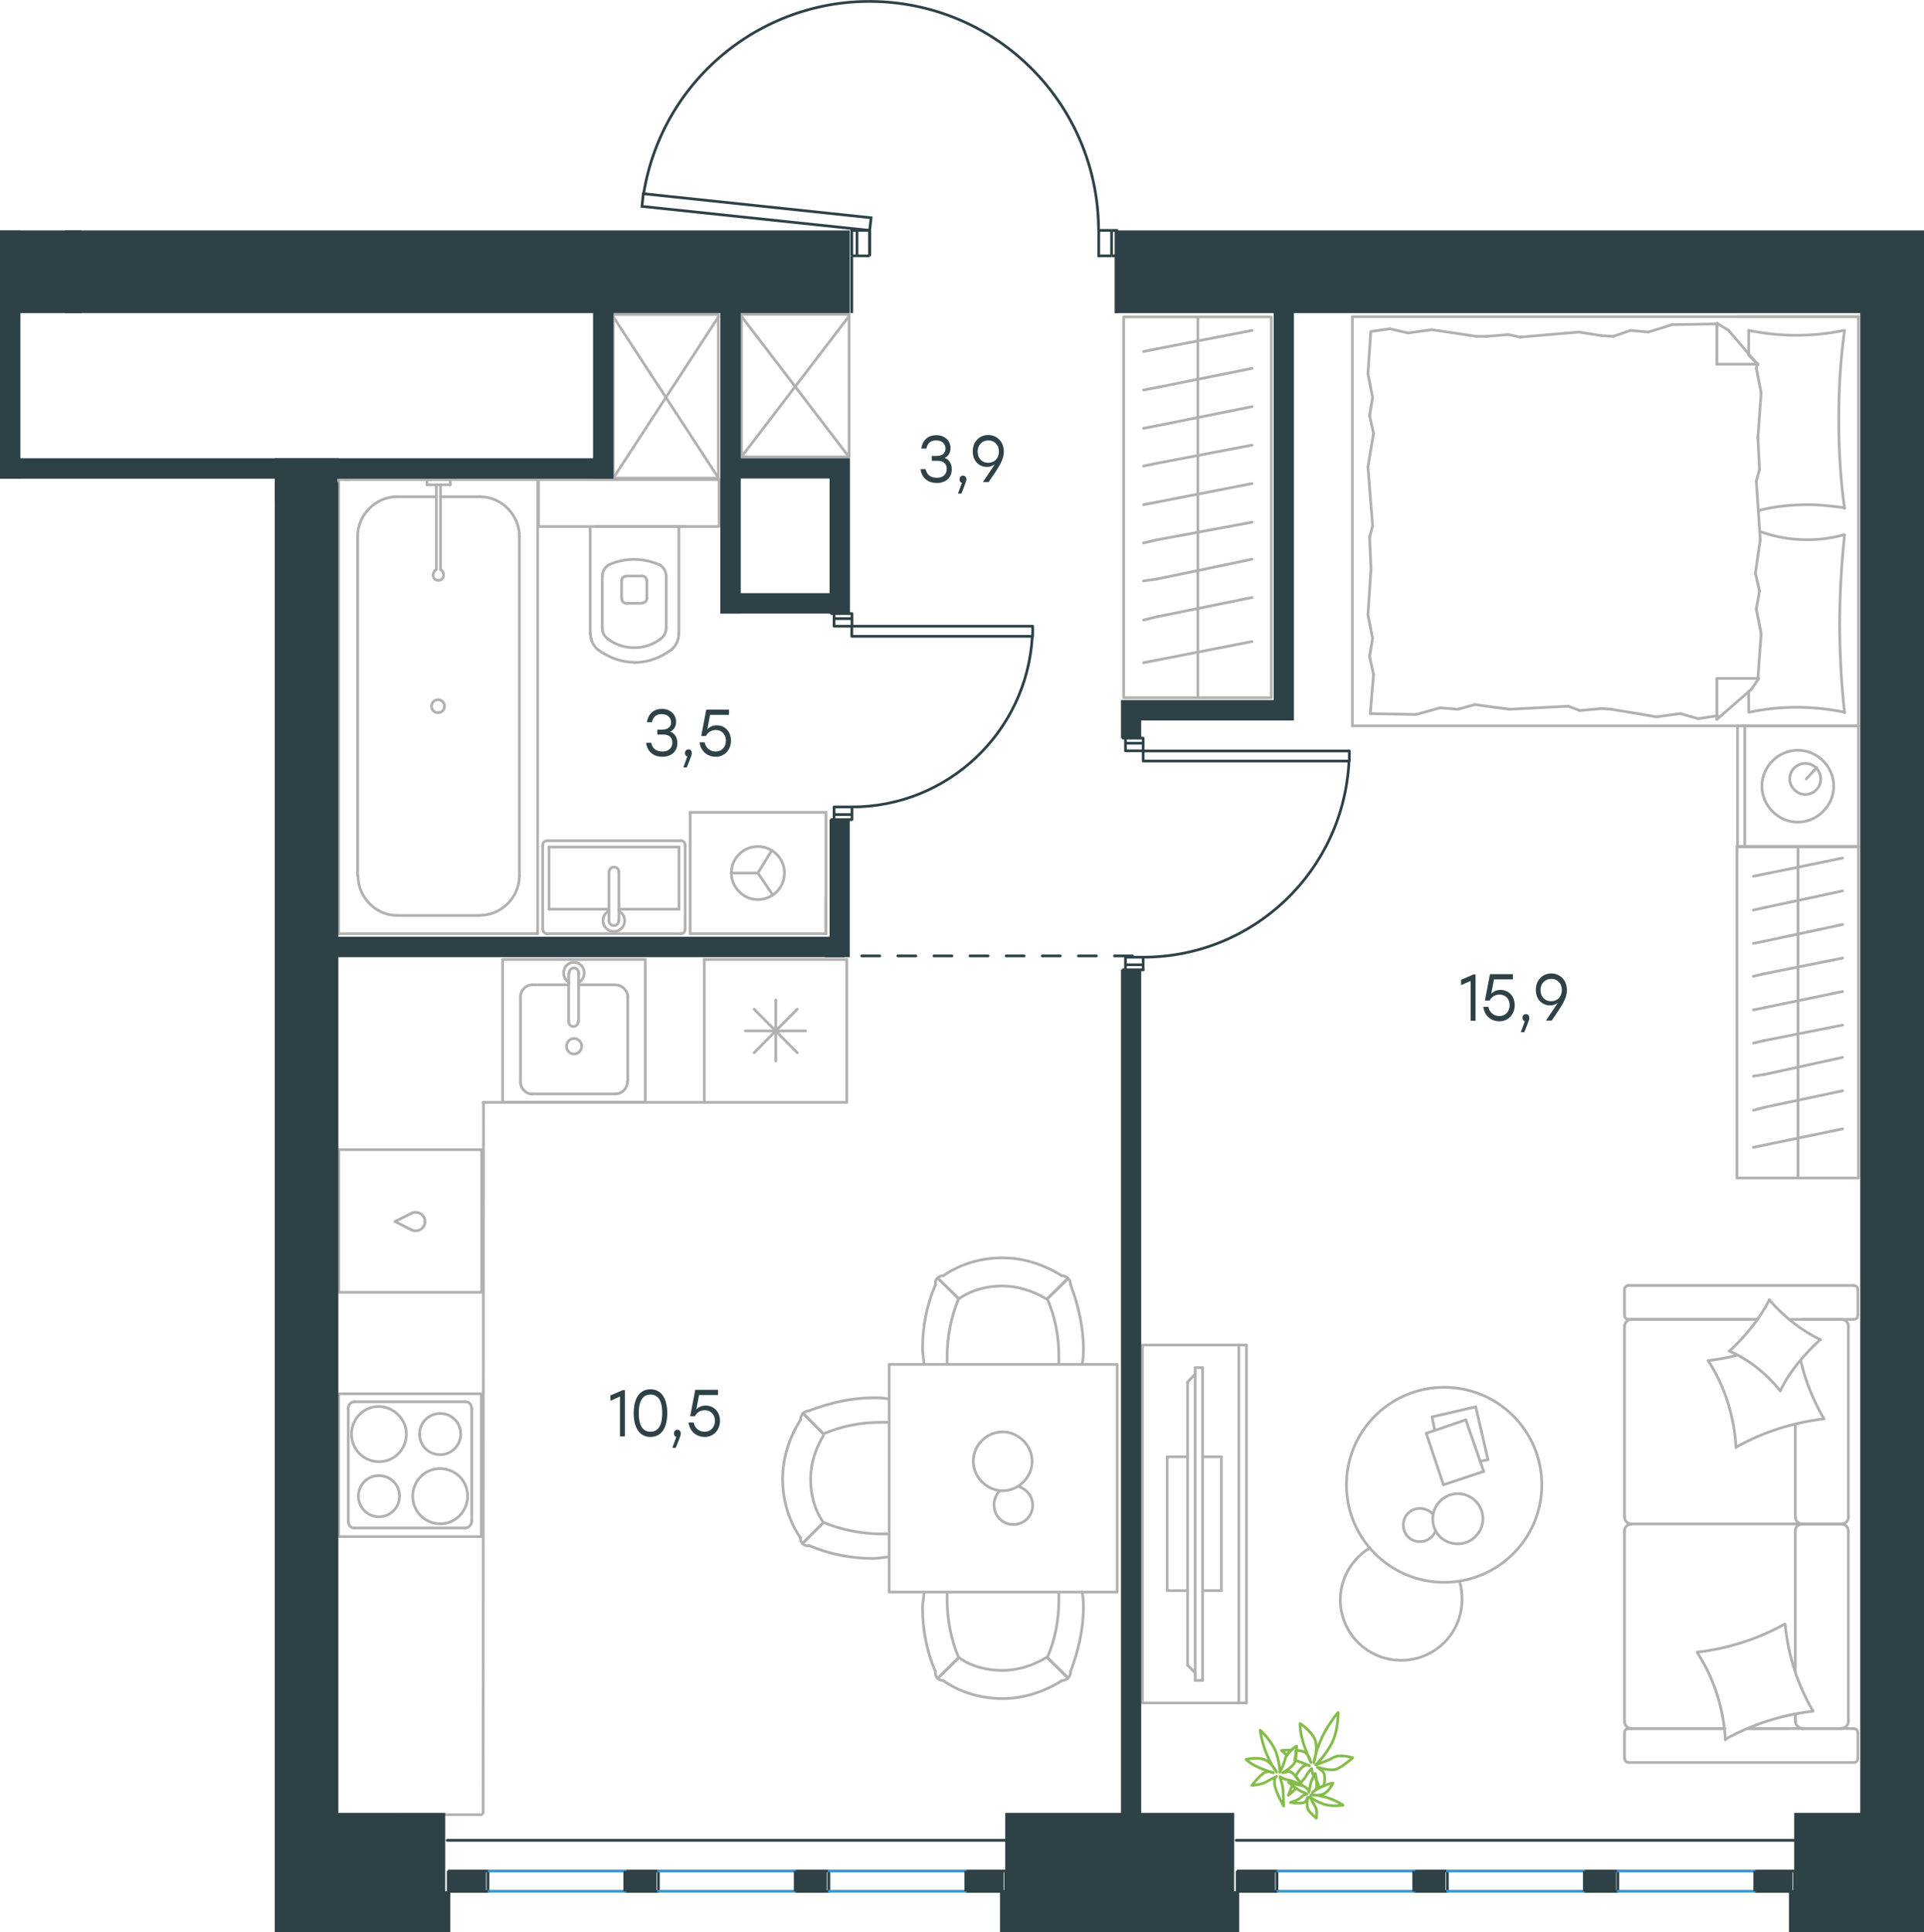 <?xml version="1.0" encoding="utf-8"?>
<!-- Generator: Adobe Illustrator 26.5.0, SVG Export Plug-In . SVG Version: 6.00 Build 0)  -->
<svg version="1.1" id="Слой_1" xmlns="http://www.w3.org/2000/svg" xmlns:xlink="http://www.w3.org/1999/xlink" x="0px" y="0px"
	 viewBox="0 0 1065.7 1070" style="enable-background:new 0 0 1065.7 1070;" xml:space="preserve">
<style type="text/css">
	.st0{fill-rule:evenodd;clip-rule:evenodd;fill:#2D4146;}
	.st1{fill:none;stroke:#B2B1B0;stroke-width:1.5;stroke-linecap:round;stroke-linejoin:round;stroke-miterlimit:22.926;}
	.st2{fill:none;stroke:#2D4146;stroke-width:1.5;stroke-linecap:round;stroke-linejoin:round;stroke-miterlimit:22.926;}
	.st3{fill:none;stroke:#2D4146;stroke-width:1.5;stroke-miterlimit:10;}
	.st4{fill:none;stroke:#3C93D0;stroke-width:1.5;stroke-linecap:round;stroke-linejoin:round;stroke-miterlimit:22.926;}
	.st5{enable-background:new    ;}
	.st6{fill:#2D4146;}
	
		.st7{fill:none;stroke:#2D4247;stroke-width:1.5;stroke-linecap:round;stroke-linejoin:round;stroke-miterlimit:22.926;stroke-dasharray:10;}
	.st8{fill:none;stroke:#84BC4A;stroke-width:1.5;stroke-linecap:round;stroke-linejoin:round;stroke-miterlimit:22.926;}
</style>
<rect x="152.2" y="253.8" class="st0" width="35.4" height="24.8"/>
<g>
	<g>
		<line class="st1" x1="994.4" y1="847.7" x2="994.4" y2="925.3"/>
		<line class="st1" x1="899.8" y1="728.4" x2="899.8" y2="714.2"/>
		<line class="st1" x1="899.8" y1="840.4" x2="899.8" y2="734.6"/>
		<line class="st1" x1="990.4" y1="957.3" x2="968.3" y2="957.3"/>
		<line class="st1" x1="955.4" y1="957.3" x2="903.7" y2="957.3"/>
		<line class="st1" x1="973.5" y1="730.7" x2="903.7" y2="730.7"/>
		<line class="st1" x1="1020.2" y1="844" x2="998.1" y2="844"/>
		<line class="st1" x1="994.4" y1="788.9" x2="994.4" y2="840.4"/>
		<line class="st1" x1="1029.1" y1="959.6" x2="1029.1" y2="973.8"/>
		<line class="st1" x1="998.1" y1="844" x2="1020.2" y2="844"/>
		<line class="st1" x1="1023.8" y1="840.4" x2="1023.8" y2="734.6"/>
		<line class="st1" x1="902.1" y1="730.7" x2="973.5" y2="730.7"/>
		<line class="st1" x1="899.8" y1="953.3" x2="899.8" y2="847.7"/>
		<line class="st1" x1="899.8" y1="973.8" x2="899.8" y2="959.6"/>
		<line class="st1" x1="994.4" y1="949.3" x2="994.4" y2="953.3"/>
		<line class="st1" x1="968.3" y1="957.3" x2="1026.5" y2="957.3"/>
		<line class="st1" x1="994.4" y1="949.3" x2="994.4" y2="953.3"/>
		<line class="st1" x1="998.1" y1="957.3" x2="1020.2" y2="957.3"/>
		<line class="st1" x1="998.1" y1="844" x2="1020.2" y2="844"/>
		<line class="st1" x1="1023.8" y1="953.3" x2="1023.8" y2="847.7"/>
		<line class="st1" x1="902.1" y1="957.3" x2="955.4" y2="957.3"/>
		<line class="st1" x1="902.1" y1="711.9" x2="1026.5" y2="711.9"/>
		<line class="st1" x1="1029.1" y1="714.2" x2="1029.1" y2="728.4"/>
		<line class="st1" x1="1026.5" y1="730.7" x2="990.9" y2="730.7"/>
		<line class="st1" x1="903.7" y1="844" x2="998.1" y2="844"/>
		<line class="st1" x1="1020.2" y1="730.7" x2="998.1" y2="730.7"/>
		<path class="st1" d="M1029.1,959.6c0-1-0.7-2.3-2.6-2.3"/>
		<path class="st1" d="M899.8,728.4c0,1,0.7,2.3,2.3,2.3"/>
		<path class="st1" d="M1026.8,730.7c1,0,2.3-0.7,2.3-2.3"/>
		<path class="st1" d="M998.3,844.1c-2.3,0-3.9,1.7-3.9,3.6"/>
		<path class="st1" d="M1023.8,734.6c0-2.3-1.7-3.9-3.6-3.9"/>
		<path class="st1" d="M1019.9,957.2c2.3,0,3.9-1.9,3.9-3.9"/>
		<path class="st1" d="M903.7,844.1c-2.3,0-3.9,1.7-3.9,3.6"/>
		<path class="st1" d="M1023.7,847.6c0-2.1-1.9-3.6-3.9-3.6"/>
		<path class="st1" d="M899.8,840.1c0,2.3,1.9,3.9,3.9,3.9"/>
		<path class="st1" d="M899.9,973.8c0,1,0.7,2.3,2.3,2.3h124.6c1,0,2.3-0.7,2.3-2.3"/>
		<path class="st1" d="M1019.9,844c2.3,0,3.9-1.7,3.9-3.6"/>
		<path class="st1" d="M902.1,711.9c-1,0-2.3,0.7-2.3,2.3"/>
		<path class="st1" d="M899.8,953.4c0,2.3,1.9,3.9,3.9,3.9"/>
		<path class="st1" d="M902.1,957.3c-1,0-2.3,0.7-2.3,2.3"/>
		<path class="st1" d="M903.7,730.7c-2.3,0-3.9,1.9-3.9,3.9"/>
		<path class="st1" d="M994.5,953.4c0,2.3,2.2,3.9,4.4,3.9"/>
		<path class="st1" d="M994.5,840.4c0,2.1,1.9,3.6,3.9,3.6"/>
		<path class="st1" d="M1029.1,714.2c0-1-0.7-2.3-2.6-2.3"/>
		<path class="st1" d="M940.1,915c17-2,33.4-7.2,48.3-15.5"/>
		<path class="st1" d="M958,748.2c8.9-8.3,16.5-17.5,22.1-28.4"/>
		<path class="st1" d="M986.1,770.3c-7.6-9.5-17.5-17.5-28.4-22.1"/>
		<path class="st1" d="M955.7,963.6c-1-17.2-6.2-34-15.5-48.2"/>
		<path class="st1" d="M1010.2,785.8c-17,2-33.4,7.2-48.3,15.5"/>
		<path class="st1" d="M997.4,753.5c2.7,11.6,7,22.1,12.9,32.3"/>
		<path class="st1" d="M961.6,801.7c-1-17.2-6.2-34-15.5-48.2"/>
		<path class="st1" d="M1004,947.7c-17,2-33.4,7.2-48.3,15.5"/>
		<path class="st1" d="M988.8,899.5c1.6,17.2,6.9,33.7,15.5,48.2"/>
		<path class="st1" d="M1008.2,741.9c-8.9,8.3-16.9,17.5-22.1,28.4"/>
		<path class="st1" d="M946.4,753.5c4.9-0.6,10.6-1.6,15.5-2.9"/>
		<path class="st1" d="M979.9,719.8c8,9.2,17.5,16.9,28.4,22.1"/>
	</g>
	<g>
		<line class="st1" x1="793.2" y1="784.7" x2="817.4" y2="779.1"/>
		<line class="st1" x1="794.7" y1="792.2" x2="793.2" y2="784.7"/>
		<line class="st1" x1="824.2" y1="808.4" x2="819.8" y2="809.3"/>
		<line class="st1" x1="817.4" y1="779.1" x2="824.2" y2="808.4"/>
		<line class="st1" x1="790" y1="793.8" x2="811.9" y2="786.3"/>
		<line class="st1" x1="799.5" y1="822.3" x2="790" y2="793.8"/>
		<line class="st1" x1="821.8" y1="814.9" x2="799.5" y2="822.3"/>
		<line class="st1" x1="811.9" y1="786.3" x2="821.8" y2="814.9"/>
		<ellipse class="st1" cx="799.9" cy="822.3" rx="54.1" ry="54"/>
		<path class="st1" d="M807.5,855c7.6,0,13.9-6.3,13.9-13.9c0-7.6-6.3-13.9-13.9-13.9s-13.9,6.3-13.9,13.9
			C793.6,849,799.5,855,807.5,855z"/>
		<path class="st1" d="M795.2,847.9c-1.6,3.5-4.8,5.9-8.7,5.9c-5.3,0-9.2-4.1-9.2-9.2c0-5.3,4.1-9.2,9.2-9.2c2.7,0,5.6,1.2,7.1,3.2"
			/>
		<path class="st1" d="M808.5,876c1,3.3,1.3,6.6,1.3,9.9c0,18.5-15,33.6-33.7,33.6c-18.6,0-33.7-15-33.7-33.6
			c0-11.6,6.4-22.7,16.3-28.6"/>
	</g>
	<g>
		<g>
			<line class="st1" x1="686.2" y1="943.1" x2="686.2" y2="744.9"/>
			<polyline class="st1" points="690.4,744.9 632.8,744.9 632.8,943.1 690.4,943.1 			"/>
			<line class="st1" x1="690.4" y1="943.1" x2="690.4" y2="744.9"/>
		</g>
		<g>
			<polyline class="st1" points="657.8,806.8 646.5,806.8 646.5,880.9 657.8,880.9 			"/>
			<line class="st1" x1="676.5" y1="806.8" x2="666.1" y2="806.8"/>
			<line class="st1" x1="676.5" y1="880.9" x2="676.5" y2="806.8"/>
			<line class="st1" x1="666.1" y1="880.9" x2="676.5" y2="880.9"/>
			<line class="st1" x1="662" y1="757.4" x2="666.1" y2="757.4"/>
			<line class="st1" x1="662" y1="926.5" x2="657.8" y2="922.2"/>
			<line class="st1" x1="657.8" y1="765.4" x2="662" y2="761"/>
			<line class="st1" x1="662" y1="757.4" x2="662" y2="930.6"/>
			<line class="st1" x1="666.1" y1="930.6" x2="666.1" y2="757.4"/>
			<line class="st1" x1="662" y1="930.6" x2="666.1" y2="930.6"/>
			<line class="st1" x1="657.8" y1="922.2" x2="657.8" y2="765.4"/>
		</g>
	</g>
	<g>
		<line class="st1" x1="469" y1="531.4" x2="469" y2="610.5"/>
		<line class="st1" x1="429.7" y1="553.8" x2="429.7" y2="587.6"/>
		<line class="st1" x1="441.6" y1="583" x2="417.7" y2="558.9"/>
		<line class="st1" x1="441.6" y1="558.9" x2="417.7" y2="583"/>
		<line class="st1" x1="446.2" y1="570.9" x2="412.8" y2="570.9"/>
		<line class="st1" x1="390.1" y1="531.4" x2="469" y2="531.4"/>
		<line class="st1" x1="390.1" y1="531.4" x2="390.1" y2="610.5"/>
		<line class="st1" x1="390.1" y1="610.5" x2="469" y2="610.5"/>
	</g>
	<g>
		<rect x="278.4" y="531.4" class="st1" width="79" height="79.1"/>
		<line class="st1" x1="315" y1="539.2" x2="315" y2="565.8"/>
		<line class="st1" x1="341.1" y1="545.4" x2="320.5" y2="545.4"/>
		<line class="st1" x1="294.7" y1="605.8" x2="341.1" y2="605.8"/>
		<line class="st1" x1="315" y1="545.4" x2="294.7" y2="545.4"/>
		<line class="st1" x1="288.3" y1="552.1" x2="288.3" y2="599.3"/>
		<line class="st1" x1="320.5" y1="565.8" x2="320.5" y2="539.2"/>
		<line class="st1" x1="347.7" y1="599.3" x2="347.7" y2="552.1"/>
		<path class="st1" d="M320.2,565.8c0,1.5-1.1,2.7-2.6,2.7s-2.6-1.2-2.6-2.7l0,0"/>
		<path class="st1" d="M341.3,545.5c3.3,0,6.4,3.1,6.4,6.6"/>
		<path class="st1" d="M315.3,544.2c-2-1.2-3.1-3.2-3.1-5.5c0-3.1,2.6-5.8,5.7-5.8s5.7,2.7,5.7,5.8c0,2.4-1.2,4.3-3.1,5.5"/>
		<path class="st1" d="M294.7,605.9c-3.3,0-6.4-3.1-6.4-6.6"/>
		<path class="st1" d="M288.3,552c0-3.5,3-6.6,6.4-6.6"/>
		<path class="st1" d="M347.5,599.2c0,3.5-3,6.6-6.4,6.6"/>
		<path class="st1" d="M315.3,539.2v-0.4c0-1.5,1.1-2.7,2.6-2.7s2.6,1.2,2.6,2.7v0.4"/>
		<path class="st1" d="M318,583.7c2.3,0,4.2-2,4.2-4.3s-1.9-4.3-4.2-4.3c-2.3,0-4.2,2-4.2,4.3S315.4,583.7,318,583.7z"/>
	</g>
	<g>
		<path class="st1" d="M209.9,817.2c-6.4,0-11.4,5.1-11.4,11.4c0,6.4,5.2,11.4,11.4,11.4c6.4,0,11.4-5.2,11.4-11.4
			C221.3,822.1,216.2,817.3,209.9,817.2z"/>
		<path class="st1" d="M209.9,778.9c-8.6,0-15.2,7-15.2,15.3c0,8.7,7,15.3,15.2,15.3c8.6,0,15.2-7,15.2-15.3
			C225.1,786.1,218.2,779.1,209.9,778.9z"/>
		<path class="st1" d="M243.8,782.8c-6.4,0-11.4,5.2-11.4,11.4c0,6.4,5,11.4,11.4,11.4s11.4-5.2,11.4-11.4
			C255.2,787.9,250.2,782.8,243.8,782.8z"/>
		<path class="st1" d="M243.8,813.3c-8.6,0-15.2,7-15.2,15.3c0,8.7,7,15.3,15.2,15.3c8.6,0,15.2-7,15.2-15.3
			C259,820,252.4,813.5,243.8,813.3z"/>
		<line class="st1" x1="192.9" y1="842.4" x2="192.9" y2="780.2"/>
		<line class="st1" x1="196.3" y1="776.3" x2="257.8" y2="776.3"/>
		<line class="st1" x1="261.3" y1="780.2" x2="261.3" y2="842.4"/>
		<line class="st1" x1="257.8" y1="846.2" x2="196.3" y2="846.2"/>
		<path class="st1" d="M257.8,776.3c2,0,3.5,1.6,3.5,3.9l0,0"/>
		<path class="st1" d="M196.4,846.3c-2,0-3.5-1.6-3.5-3.9l0,0"/>
		<path class="st1" d="M192.8,780.2c0-1.9,1.5-3.9,3.5-3.9l0,0"/>
		<path class="st1" d="M261.3,842.3c0,1.9-1.5,3.9-3.5,3.9l0,0"/>
		<rect x="187.6" y="771.9" class="st1" width="79" height="79.1"/>
	</g>
	<g>
		<line class="st1" x1="1029.4" y1="175.4" x2="962.4" y2="175.4"/>
		<line class="st1" x1="1029.4" y1="175.4" x2="1029.4" y2="402"/>
		<line class="st1" x1="968.6" y1="394.4" x2="968.6" y2="382.9"/>
		<line class="st1" x1="951" y1="201.7" x2="973.7" y2="201.7"/>
		<line class="st1" x1="973.7" y1="201.7" x2="968.6" y2="196.7"/>
		<line class="st1" x1="1029.4" y1="402" x2="749.1" y2="402"/>
		<line class="st1" x1="951" y1="201.7" x2="951" y2="179"/>
		<line class="st1" x1="749.1" y1="175.4" x2="1029.4" y2="175.4"/>
		<line class="st1" x1="970.1" y1="381.7" x2="951" y2="398.4"/>
		<line class="st1" x1="974.2" y1="375.7" x2="970.1" y2="381.7"/>
		<line class="st1" x1="968.6" y1="196.2" x2="968.6" y2="183"/>
		<line class="st1" x1="951" y1="375.7" x2="973.7" y2="375.7"/>
		<line class="st1" x1="957.5" y1="183" x2="973.7" y2="202.1"/>
		<line class="st1" x1="951" y1="179" x2="957.5" y2="183"/>
		<line class="st1" x1="951" y1="375.7" x2="951" y2="398.4"/>
		<line class="st1" x1="759.4" y1="315.1" x2="758.6" y2="297.5"/>
		<line class="st1" x1="757.7" y1="258.6" x2="760.8" y2="240"/>
		<line class="st1" x1="758.6" y1="230.2" x2="760.3" y2="220.2"/>
		<line class="st1" x1="760.8" y1="240" x2="758.6" y2="230.2"/>
		<line class="st1" x1="758.6" y1="297.5" x2="760.3" y2="291.3"/>
		<line class="st1" x1="760.3" y1="291.3" x2="757.7" y2="258.6"/>
		<line class="st1" x1="757.7" y1="207" x2="759.3" y2="183.5"/>
		<line class="st1" x1="760.3" y1="220.2" x2="757.7" y2="207"/>
		<line class="st1" x1="759" y1="395.2" x2="760.8" y2="373.5"/>
		<line class="st1" x1="758.6" y1="363.6" x2="760.3" y2="353.6"/>
		<line class="st1" x1="760.8" y1="373.5" x2="758.6" y2="363.6"/>
		<line class="st1" x1="757.7" y1="340.5" x2="759.4" y2="315.1"/>
		<line class="st1" x1="760.3" y1="353.6" x2="757.7" y2="340.5"/>
		<line class="st1" x1="749.1" y1="175.4" x2="749.1" y2="402"/>
		<path class="st1" d="M1021.7,394.8c-1.8-16.3-2.7-33-2.7-49.3c0-16.8,1-33,2.7-49.3"/>
		<path class="st1" d="M1021.2,296.2c-6.4,1.8-13.1,2.7-19.9,2.7c-9.6,0-17.5-1.4-26.6-4.6"/>
		<path class="st1" d="M969.1,394.4c8.6-1.8,17.2-2.7,26.3-2.7c8.6,0,17.7,1,26.3,2.7"/>
		<path class="st1" d="M974.2,282.7c9-2.3,18.1-3.2,27.6-3.2c6.4,0,13.1,0.8,19.9,1.7"/>
		<line class="st1" x1="887.2" y1="185.9" x2="893.5" y2="186.3"/>
		<line class="st1" x1="903.1" y1="183" x2="913" y2="183.9"/>
		<line class="st1" x1="893.5" y1="186.3" x2="903.1" y2="183"/>
		<line class="st1" x1="926.2" y1="179.8" x2="951" y2="179.4"/>
		<line class="st1" x1="913" y1="183.9" x2="926.2" y2="179.8"/>
		<line class="st1" x1="823.3" y1="186.3" x2="835.5" y2="185.3"/>
		<line class="st1" x1="874.5" y1="183.9" x2="887.2" y2="185.9"/>
		<line class="st1" x1="835.5" y1="185.3" x2="841.9" y2="186.7"/>
		<line class="st1" x1="841.9" y1="186.7" x2="874.5" y2="183.9"/>
		<line class="st1" x1="817.9" y1="186.3" x2="823.3" y2="186.3"/>
		<line class="st1" x1="769.9" y1="182.1" x2="779.9" y2="184.4"/>
		<line class="st1" x1="759.9" y1="183.5" x2="769.9" y2="182.1"/>
		<line class="st1" x1="793.1" y1="182.6" x2="817.9" y2="186.3"/>
		<line class="st1" x1="779.9" y1="184.4" x2="793.1" y2="182.6"/>
		<line class="st1" x1="823.3" y1="391.1" x2="817" y2="390.2"/>
		<line class="st1" x1="807.5" y1="392.8" x2="797.6" y2="392"/>
		<line class="st1" x1="817" y1="390.2" x2="807.5" y2="392.8"/>
		<line class="st1" x1="784.3" y1="395.7" x2="759" y2="395.2"/>
		<line class="st1" x1="797.6" y1="392" x2="784.3" y2="395.7"/>
		<line class="st1" x1="887.2" y1="392.4" x2="875" y2="393.5"/>
		<line class="st1" x1="836.1" y1="392.8" x2="823.3" y2="391.1"/>
		<line class="st1" x1="875" y1="393.5" x2="868.7" y2="391.1"/>
		<line class="st1" x1="868.7" y1="391.1" x2="836.1" y2="392.8"/>
		<line class="st1" x1="892.6" y1="392.8" x2="887.2" y2="392.4"/>
		<line class="st1" x1="951.5" y1="396.5" x2="950.6" y2="396.5"/>
		<line class="st1" x1="940.6" y1="398" x2="930.7" y2="395.2"/>
		<line class="st1" x1="950.6" y1="396.5" x2="940.6" y2="398"/>
		<line class="st1" x1="917.5" y1="397" x2="892.6" y2="392.8"/>
		<line class="st1" x1="930.7" y1="395.2" x2="917.5" y2="397"/>
		<path class="st1" d="M1021.7,281.6c-2.3-16.3-3.2-33-3.2-49.3c0-16.8,0.9-33,3.2-49.3"/>
		<path class="st1" d="M1021.2,183c-8.6,1.8-17.2,2.7-26.3,2.7c-8.6,0-17.7-1-26.3-2.7"/>
		<line class="st1" x1="973.7" y1="242.3" x2="974.6" y2="260"/>
		<line class="st1" x1="975" y1="298.9" x2="972.3" y2="317.4"/>
		<line class="st1" x1="974.6" y1="327.3" x2="972.8" y2="337.3"/>
		<line class="st1" x1="972.3" y1="317.4" x2="974.6" y2="327.3"/>
		<line class="st1" x1="974.6" y1="260" x2="972.8" y2="266.4"/>
		<line class="st1" x1="972.8" y1="266.4" x2="975" y2="298.9"/>
		<line class="st1" x1="975.5" y1="350.9" x2="973.7" y2="375.7"/>
		<line class="st1" x1="972.8" y1="337.3" x2="975.5" y2="350.9"/>
		<line class="st1" x1="973.3" y1="201.7" x2="972.8" y2="203.9"/>
		<line class="st1" x1="975.5" y1="217.5" x2="973.7" y2="242.3"/>
		<line class="st1" x1="972.8" y1="203.9" x2="975.5" y2="217.5"/>
		<line class="st1" x1="1029.4" y1="402" x2="1029.4" y2="469"/>
		<line class="st1" x1="962.4" y1="469" x2="962.4" y2="402"/>
		<line class="st1" x1="1029.4" y1="469" x2="962.8" y2="469"/>
		<line class="st1" x1="962.8" y1="402" x2="1029.4" y2="402"/>
		<line class="st1" x1="1006.3" y1="425" x2="1000.5" y2="431.4"/>
		<line class="st1" x1="966.4" y1="469" x2="966.4" y2="402"/>
		<path class="st1" d="M995.8,455.3c10.8,0,19.9-9.1,19.9-19.9s-9-19.9-19.9-19.9c-10.8,0-19.9,9-19.9,19.9
			C975.9,446.2,985.1,455.4,995.8,455.3z"/>
		<path class="st1" d="M999.9,440c4.6,0,8.6-3.7,8.6-8.6c0-4.6-3.7-8.6-8.6-8.6c-4.6,0-8.6,3.7-8.6,8.6
			C991.3,435.9,995.3,440,999.9,440z"/>
	</g>
	<g>
		<line class="st1" x1="977.1" y1="634.2" x2="971.2" y2="635.4"/>
		<line class="st1" x1="1020.6" y1="625.2" x2="977.1" y2="634.2"/>
		<rect x="962.1" y="468.7" class="st1" width="67.3" height="183.7"/>
		<line class="st1" x1="995.9" y1="469.1" x2="995.9" y2="652"/>
		<line class="st1" x1="977.1" y1="484.1" x2="971.2" y2="485.3"/>
		<line class="st1" x1="1020.6" y1="475.2" x2="977.1" y2="484.1"/>
		<line class="st1" x1="977.1" y1="502.7" x2="971.2" y2="504"/>
		<line class="st1" x1="1020.6" y1="493.4" x2="977.1" y2="502.7"/>
		<line class="st1" x1="977.1" y1="521.3" x2="971.2" y2="522.5"/>
		<line class="st1" x1="1020.6" y1="512" x2="977.1" y2="521.3"/>
		<line class="st1" x1="977.1" y1="539.3" x2="971.2" y2="540.7"/>
		<line class="st1" x1="1020.6" y1="530.6" x2="977.1" y2="539.3"/>
		<line class="st1" x1="977.1" y1="558.1" x2="971.2" y2="559.3"/>
		<line class="st1" x1="1020.6" y1="549.1" x2="977.1" y2="558.1"/>
		<line class="st1" x1="977.1" y1="576.3" x2="971.2" y2="577.7"/>
		<line class="st1" x1="1020.6" y1="567.7" x2="977.1" y2="576.3"/>
		<line class="st1" x1="977.1" y1="595.1" x2="971.2" y2="596"/>
		<line class="st1" x1="1020.6" y1="585.6" x2="977.1" y2="595.1"/>
		<line class="st1" x1="1020.6" y1="604.1" x2="977.1" y2="613.3"/>
		<line class="st1" x1="977.1" y1="613.3" x2="971.2" y2="614.9"/>
	</g>
	<g>
		<line class="st1" x1="379.3" y1="291.6" x2="329.9" y2="291.6"/>
		<g>
			<line class="st1" x1="326.9" y1="291.6" x2="326.9" y2="350.8"/>
			<line class="st1" x1="369" y1="347.6" x2="369" y2="319.5"/>
			<line class="st1" x1="333.6" y1="319.5" x2="333.6" y2="347.6"/>
			<line class="st1" x1="358.3" y1="331.3" x2="358.3" y2="321.2"/>
			<line class="st1" x1="344.3" y1="321.2" x2="344.3" y2="331.3"/>
			<line class="st1" x1="355.6" y1="319" x2="347" y2="319"/>
			<line class="st1" x1="376" y1="350.8" x2="376" y2="291.6"/>
			<line class="st1" x1="347" y1="334.1" x2="355.6" y2="334.1"/>
			<path class="st1" d="M351.2,366.9c0.5,0,0.5,0,0.5,0c7,0,14-2.6,19.9-6.9"/>
			<path class="st1" d="M358.2,321.6c0-1.5-1-2.6-2.6-2.6"/>
			<path class="st1" d="M369,319.4c0-2.6-1-4.7-3.2-6.3"/>
			<path class="st1" d="M355.7,333.9c1.5,0,2.6-1,2.6-2.6"/>
			<path class="st1" d="M351.3,358.7c5.3,0,10.2-1.6,14.5-4.8"/>
			<path class="st1" d="M344.4,331.5c0,1.5,1,2.6,2.6,2.6"/>
			<path class="st1" d="M346.9,319.1c-1.5,0-2.6,1-2.6,2.6"/>
			<path class="st1" d="M336.8,313.1c-2.1,1.5-3.2,3.7-3.2,6.3"/>
			<path class="st1" d="M365.8,313c-4.8-2.1-9.7-3.2-14.5-3.2s-10.2,1.1-14.5,3.2"/>
			<path class="st1" d="M333.6,347.6c0,2.6,1,4.7,3.2,6.3"/>
			<path class="st1" d="M331.4,359.9c5.8,4.3,12.8,6.9,20.3,6.9l0,0"/>
			<path class="st1" d="M371.7,360c2.7-2.3,4.3-5.5,4.3-9.2"/>
			<path class="st1" d="M327,350.7c0,3.8,1.7,7.1,4.3,9.2"/>
			<path class="st1" d="M336.8,353.9c4.2,3.2,9.1,4.8,14.5,4.8l0,0"/>
			<path class="st1" d="M365.8,353.9c2.1-1.5,3.2-3.7,3.2-6.3"/>
		</g>
		<rect x="298.3" y="265.6" class="st1" width="100" height="26"/>
	</g>
	<g>
		<line class="st1" x1="304.1" y1="503.5" x2="304.1" y2="469.1"/>
		<line class="st1" x1="337.3" y1="503.5" x2="304.1" y2="503.5"/>
		<line class="st1" x1="376.1" y1="503.5" x2="342.8" y2="503.5"/>
		<line class="st1" x1="304.1" y1="469.1" x2="376.1" y2="469.1"/>
		<line class="st1" x1="376.1" y1="469.1" x2="376.1" y2="503.5"/>
		<line class="st1" x1="302.9" y1="517.1" x2="377.2" y2="517.1"/>
		<line class="st1" x1="379.5" y1="514.5" x2="379.5" y2="468.3"/>
		<line class="st1" x1="377.2" y1="465.6" x2="302.9" y2="465.6"/>
		<line class="st1" x1="300.6" y1="468.3" x2="300.6" y2="514.5"/>
		<path class="st1" d="M302.9,465.7c-1.4,0-2.3,1-2.3,2.6"/>
		<path class="st1" d="M379.5,468.2c0-1.5-0.9-2.6-2.3-2.6"/>
		<path class="st1" d="M377.2,517.1c1.4,0,2.3-1,2.3-2.6"/>
		<path class="st1" d="M300.6,514.5c0,1.5,1.3,2.6,2.3,2.6"/>
		<line class="st1" x1="342.8" y1="509.5" x2="342.8" y2="482.9"/>
		<line class="st1" x1="337.3" y1="482.9" x2="337.3" y2="509.5"/>
		<path class="st1" d="M337.4,482.9L337.4,482.9c0-1.5,1.2-2.7,2.7-2.7s2.7,1.2,2.7,2.7l0,0"/>
		<path class="st1" d="M342.7,504.5c2,1,3.3,3.1,3.3,5.4c0,3.3-2.7,6-6,6s-6-2.7-6-6c0-2.3,1.2-4.4,3.3-5.4"/>
		<path class="st1" d="M342.7,509.5c0,0.2,0,0.3,0,0.4c0,1.5-1.2,2.7-2.7,2.7s-2.7-1.2-2.7-2.7c0-0.2,0-0.3,0-0.4"/>
	</g>
	<g>
		<line class="st1" x1="220" y1="275.1" x2="240.9" y2="275.1"/>
		<line class="st1" x1="244" y1="275.1" x2="266" y2="275.1"/>
		<line class="st1" x1="198.1" y1="485" x2="198.1" y2="297"/>
		<line class="st1" x1="266" y1="507" x2="220" y2="507"/>
		<line class="st1" x1="297.8" y1="265.6" x2="297.8" y2="517.1"/>
		<line class="st1" x1="297.8" y1="517.1" x2="187.6" y2="517.1"/>
		<line class="st1" x1="287.7" y1="297" x2="287.7" y2="485"/>
		<line class="st1" x1="187.6" y1="517.1" x2="187.6" y2="265.6"/>
		<line class="st1" x1="187.6" y1="265.6" x2="297.8" y2="265.6"/>
		<path class="st1" d="M198.3,485.1c0,11.8,9.9,21.9,21.7,21.9"/>
		<path class="st1" d="M287.7,297c0-11.8-9.9-21.9-21.7-21.9"/>
		<path class="st1" d="M266,506.9c11.7,0,21.7-10,21.7-21.9"/>
		<path class="st1" d="M219.8,275.1c-11.7,0-21.7,10-21.7,21.9"/>
		<line class="st1" x1="191.1" y1="265.6" x2="194" y2="265.6"/>
		<line class="st1" x1="241.7" y1="315.4" x2="241.7" y2="268.5"/>
		<line class="st1" x1="244" y1="268.5" x2="244" y2="315.4"/>
		<line class="st1" x1="236.5" y1="265.6" x2="249.4" y2="265.6"/>
		<line class="st1" x1="236.5" y1="268.5" x2="236.5" y2="265.6"/>
		<line class="st1" x1="249.4" y1="268.5" x2="236.5" y2="268.5"/>
		<line class="st1" x1="249.4" y1="265.6" x2="249.4" y2="268.5"/>
		<path class="st1" d="M241.6,315.4c-1,0.7-1.7,1.8-1.7,3c0,1.8,1.2,3,2.9,3s2.9-1.2,2.9-3c0-1.2-0.5-2.3-1.7-3"/>
		<path class="st1" d="M239,391.1c0,2.1,1.6,3.6,3.6,3.6c2.1,0,3.6-1.6,3.6-3.6c0-2.1-1.6-3.6-3.6-3.6
			C240.8,387.5,239.1,388.8,239,391.1z"/>
	</g>
	<g>
		<line class="st1" x1="382.3" y1="449.9" x2="382.3" y2="517.1"/>
		<g>
			<line class="st1" x1="382.3" y1="449.9" x2="457.5" y2="449.9"/>
			<line class="st1" x1="457.5" y1="517.1" x2="457.5" y2="497"/>
			<line class="st1" x1="457.5" y1="517.1" x2="457.5" y2="449.9"/>
			<line class="st1" x1="428" y1="495.6" x2="419.8" y2="483.5"/>
			<line class="st1" x1="405.1" y1="483.5" x2="419.8" y2="483.5"/>
			<line class="st1" x1="427.5" y1="470.9" x2="419.8" y2="483.5"/>
			<path class="st1" d="M419.8,498.2c8.1,0,14.7-6.6,14.7-14.7s-6.6-14.7-14.7-14.7s-14.7,6.5-14.7,14.7
				C405.1,491.6,412.1,498.3,419.8,498.2z"/>
			<line class="st1" x1="382.3" y1="517.1" x2="457.5" y2="517.1"/>
		</g>
	</g>
	<g>
		<rect x="187.7" y="636.7" class="st1" width="79.1" height="79"/>
		<line class="st1" x1="228.1" y1="671.8" x2="218.8" y2="676.5"/>
		<line class="st1" x1="218.8" y1="676.5" x2="228.1" y2="681.2"/>
		<path class="st1" d="M235.4,676.6c0,2.7-2.3,5-5,5c-0.8,0-1.5,0-2.3-0.4"/>
		<path class="st1" d="M235.4,676.4c0-2.7-2.3-5-5-5c-0.8,0-1.5,0-2.3,0.4"/>
	</g>
	<line class="st1" x1="267.6" y1="1004.2" x2="267.8" y2="610.6"/>
	<line class="st1" x1="266.8" y1="1005" x2="219.4" y2="1005"/>
	<line class="st1" x1="267.6" y1="610.5" x2="390.1" y2="610.5"/>
	<g>
		<rect x="492.5" y="755.6" class="st1" width="126.3" height="126.1"/>
		<path class="st1" d="M579.5,918c-7.2,4.3-15.7,7.1-24.2,7.1c-8.6,0-17.1-2.1-24.2-7.1"/>
		<path class="st1" d="M518.1,925.7c-4.9-11.4-7.1-23.4-7.1-35.5c0-2.8,0.8-5.7,0.8-8.5"/>
		<path class="st1" d="M599.3,881.7c0.8,2.8,0.8,5.7,0.8,8.5c0,12-2.8,24.1-7.1,35.5"/>
		<path class="st1" d="M531,918c-4.2-9.9-6.4-21.3-6.4-32c0-1.5,0-2.9,0-4.3"/>
		<path class="st1" d="M586.5,881.7c0,1.5,0,2.9,0,4.3c0,11.4-2.1,22.1-6.4,32"/>
		<path class="st1" d="M588.1,930.8c-10,6.3-21.4,9.9-32.8,9.9c-12.2,0-23.5-3.5-32.8-9.9"/>
		<line class="st1" x1="519.6" y1="929.3" x2="531.1" y2="918"/>
		<line class="st1" x1="591.6" y1="929.3" x2="580.1" y2="918"/>
		<line class="st1" x1="519.6" y1="929.3" x2="531.1" y2="918"/>
		<line class="st1" x1="591.6" y1="929.3" x2="580.1" y2="918"/>
		<path class="st1" d="M593,925.8c0,2.8-2.2,5-5,5"/>
		<path class="st1" d="M522.5,930.7c-2.9,0-4.8-2.2-4.3-5"/>
		<path class="st1" d="M579.5,719.3c-7.2-4.3-15.7-7.1-24.2-7.1c-8.6,0-17.1,2.1-24.2,7.1"/>
		<path class="st1" d="M518.1,711.6c-4.9,11.4-7.1,23.4-7.1,35.5c0,2.8,0.8,5.7,0.8,8.5"/>
		<path class="st1" d="M599.3,755.5c0.8-2.8,0.8-5.7,0.8-8.5c0-12-2.8-24.1-7.1-35.5"/>
		<path class="st1" d="M531,719.3c-4.2,9.9-6.4,21.3-6.4,32c0,1.5,0,2.9,0,4.3"/>
		<path class="st1" d="M586.5,755.6c0-1.5,0-2.9,0-4.3c0-11.4-2.1-22.1-6.4-32"/>
		<path class="st1" d="M588.1,706.5c-10-6.3-21.4-9.9-32.8-9.9c-12.2,0-23.5,3.5-32.8,9.9"/>
		<line class="st1" x1="519.6" y1="708" x2="531.1" y2="719.3"/>
		<line class="st1" x1="591.6" y1="708" x2="580.1" y2="719.3"/>
		<line class="st1" x1="519.6" y1="708" x2="531.1" y2="719.3"/>
		<line class="st1" x1="591.6" y1="708" x2="580.1" y2="719.3"/>
		<path class="st1" d="M593,711.5c0-2.8-2.2-5-5-5"/>
		<path class="st1" d="M522.5,706.5c-2.9,0-4.8,2.2-4.3,5"/>
		<path class="st1" d="M456.1,795c-4.3,7.1-7.1,15.6-7.1,24.1s2.1,17,7.1,24.1"/>
		<path class="st1" d="M448.3,856c11.4,4.9,23.5,7.1,35.6,7.1c2.8,0,5.7-0.8,8.5-0.8"/>
		<path class="st1" d="M492.4,774.9c-2.8-0.8-5.7-0.8-8.5-0.8c-12.1,0-24.2,2.8-35.6,7.1"/>
		<path class="st1" d="M456.1,843.1c9.9,4.2,21.3,6.4,32,6.4c1.5,0,2.9,0,4.3,0"/>
		<path class="st1" d="M492.4,787.7c-1.5,0-2.9,0-4.3,0c-11.4,0-22.1,2.1-32,6.4"/>
		<path class="st1" d="M443.4,786.3c-6.3,10-9.9,21.3-9.9,32.7c0,12.1,3.5,23.4,9.9,32.7"/>
		<line class="st1" x1="444.8" y1="854.5" x2="456.1" y2="843.2"/>
		<line class="st1" x1="444.8" y1="782.7" x2="456.1" y2="794.1"/>
		<line class="st1" x1="444.8" y1="854.5" x2="456.1" y2="843.2"/>
		<line class="st1" x1="444.8" y1="782.7" x2="456.1" y2="794.1"/>
		<path class="st1" d="M448.4,781.3c-2.8,0-5,2.2-5,5"/>
		<path class="st1" d="M443.3,851.7c0,2.9,2.2,4.8,5,4.3"/>
		<path class="st1" d="M539.1,809.3c0,8.8,7.6,16.3,16.3,16.3c8.8,0,16.3-7.5,16.3-16.3s-7.6-16.3-16.3-16.3
			S539.1,800.1,539.1,809.3z"/>
		<path class="st1" d="M564.5,823.3c4.3,1.6,7.5,5.5,7.5,10.3c0,5.9-4.7,10.7-10.7,10.7c-5.9,0-10.7-4.8-10.7-10.7
			c0-3.2,1.2-6,3.2-8"/>
	</g>
	<g>
		<line class="st1" x1="640.7" y1="365.6" x2="633.4" y2="367"/>
		<line class="st1" x1="693.5" y1="355.3" x2="640.7" y2="365.6"/>
		<rect x="622.4" y="175.5" class="st1" width="81.8" height="210.9"/>
		<line class="st1" x1="663.5" y1="176" x2="663.5" y2="386"/>
		<line class="st1" x1="640.7" y1="193.2" x2="633.4" y2="194.7"/>
		<line class="st1" x1="693.5" y1="183" x2="640.7" y2="193.2"/>
		<line class="st1" x1="640.7" y1="214.6" x2="633.4" y2="216"/>
		<line class="st1" x1="693.5" y1="204" x2="640.7" y2="214.6"/>
		<line class="st1" x1="640.7" y1="235.8" x2="633.4" y2="237.2"/>
		<line class="st1" x1="693.5" y1="225.2" x2="640.7" y2="235.8"/>
		<line class="st1" x1="640.7" y1="256.6" x2="633.4" y2="258.1"/>
		<line class="st1" x1="693.5" y1="246.5" x2="640.7" y2="256.6"/>
		<line class="st1" x1="640.7" y1="278.1" x2="633.4" y2="279.5"/>
		<line class="st1" x1="693.5" y1="267.8" x2="640.7" y2="278.1"/>
		<line class="st1" x1="640.7" y1="299" x2="633.4" y2="300.7"/>
		<line class="st1" x1="693.5" y1="289.2" x2="640.7" y2="299"/>
		<line class="st1" x1="640.7" y1="320.7" x2="633.4" y2="321.7"/>
		<line class="st1" x1="693.5" y1="309.7" x2="640.7" y2="320.7"/>
		<line class="st1" x1="693.5" y1="330.9" x2="640.7" y2="341.6"/>
		<line class="st1" x1="640.7" y1="341.6" x2="633.4" y2="343.4"/>
	</g>
	<g>
		<rect x="410.7" y="174.1" class="st1" width="59.6" height="78.9"/>
		<line class="st1" x1="410.7" y1="253" x2="470.2" y2="175.2"/>
		<line class="st1" x1="410.7" y1="175.2" x2="470.2" y2="253"/>
	</g>
	<g>
		<rect x="339.7" y="174.2" class="st1" width="58.2" height="90.6"/>
		<line class="st1" x1="339.7" y1="264.8" x2="398" y2="175.4"/>
		<line class="st1" x1="339.7" y1="175.4" x2="398" y2="264.8"/>
	</g>
</g>
<path class="st2" d="M471.8,339.8h-11.3 M460.6,453.9h11.3 M462,339.8h9.9v7H462V339.8z M462,446.9h9.9v7H462V446.9z M471.8,346.8
	H572v5.6H471.8V346.8z M462,342.6h9.9v4.2H462V342.6z M462,446.9h9.9v4.2H462V446.9z M572,346.8H471.8 M471.8,446.9
	c53.1,0,97-41.4,100-94.5 M633.2,408.8H622 M622,537.1h11.3 M623.4,408.8h9.8v7h-9.8V408.8z M623.4,530.1h9.8v7h-9.8V530.1z
	 M633.2,415.9h114.2v5.6H633.2V415.9z M623.4,411.6h9.8v4.2h-9.8V411.6z M623.4,530.1h9.8v4.2h-9.8V530.1z M747.4,415.9H633.2
	 M633.2,530.1c60.9,0,111-47.7,114-108.5"/>
<line class="st3" x1="618.5" y1="173.4" x2="618.5" y2="141.7"/>
<polyline class="st3" points="618.5,141.7 618.5,127.6 615.7,127.6 "/>
<line class="st3" x1="615.7" y1="141.7" x2="618.5" y2="141.7"/>
<path class="st3" d="M356.5,107.3C367,42.1,425.9-4.1,491.8,1.2s116.7,60.3,116.7,126.5"/>
<line class="st3" x1="615.7" y1="141.7" x2="615.7" y2="127.6"/>
<line class="st3" x1="608.6" y1="127.6" x2="615.7" y2="127.6"/>
<polyline class="st3" points="608.6,127.6 608.6,141.7 615.7,141.7 "/>
<polyline class="st3" points="481.7,127.6 482.5,120.6 356.5,107.3 "/>
<polyline class="st3" points="474.7,127.6 471.8,127.6 471.8,141.7 "/>
<line class="st3" x1="471.8" y1="141.7" x2="471.8" y2="173.4"/>
<line class="st3" x1="474.7" y1="127.6" x2="481.7" y2="127.6"/>
<line class="st3" x1="481.7" y1="141.7" x2="474.7" y2="141.7"/>
<line class="st3" x1="481.7" y1="127.6" x2="481.7" y2="141.7"/>
<polyline class="st3" points="481.7,127.6 481.7,127.6 481.7,141.7 481.7,141.7 "/>
<polyline class="st3" points="356.5,107.3 356.3,107.3 355.6,114.3 481.7,127.6 "/>
<line class="st3" x1="474.7" y1="127.6" x2="474.7" y2="141.7"/>
<path class="st3" d="M356.5,107.3C356.4,107.3,356.4,107.3,356.5,107.3"/>
<line class="st3" x1="471.8" y1="141.7" x2="474.7" y2="141.7"/>
<line class="st2" x1="684.7" y1="1019.2" x2="994.9" y2="1019.2"/>
<rect x="685.6" y="1036.2" class="st2" width="21.7" height="11.3"/>
<rect x="783.4" y="1036.2" class="st2" width="18.3" height="11.3"/>
<rect x="972.3" y="1036.2" class="st2" width="21.7" height="11.3"/>
<rect x="877.8" y="1036.2" class="st2" width="18.3" height="11.3"/>
<line class="st2" x1="247.7" y1="1019.2" x2="557.8" y2="1019.2"/>
<rect x="248.6" y="1036.2" class="st2" width="21.7" height="11.3"/>
<rect x="346.4" y="1036.2" class="st2" width="18.3" height="11.3"/>
<rect x="535.3" y="1036.2" class="st2" width="21.7" height="11.3"/>
<rect x="440.8" y="1036.2" class="st2" width="18.3" height="11.3"/>
<path class="st4" d="M801.7,1047.4h75.6 M801.7,1036.2h75.6 M707.8,1047.4h75.6 M707.8,1036.2h75.6 M896.2,1047.4h75.6
	 M896.2,1036.2h75.6"/>
<path class="st4" d="M364.7,1047.4h75.6 M364.7,1036.2h75.6 M270.8,1047.4h75.6 M270.8,1036.2h75.6 M459.2,1047.4h75.6
	 M459.2,1036.2h75.6"/>
<rect x="782.3" y="1036.2" class="st0" width="18.3" height="11.3"/>
<rect x="876.8" y="1036.2" class="st0" width="18.3" height="11.3"/>
<rect x="345.3" y="1036.2" class="st0" width="18.3" height="11.3"/>
<rect x="439.7" y="1036.2" class="st0" width="18.3" height="11.3"/>
<g class="st5">
	<path class="st6" d="M527.2,259.9c0,4.7-3.4,7.6-8.3,7.6c-4.5,0-8.4-2.5-9-7.7h2.8c0.7,3.5,3.2,4.8,6.2,4.8c3.4,0,5.5-1.9,5.5-4.9
		c0-2.6-1.4-4.5-5.1-4.5h-3.2v-2.7h2.4c3.5,0,5.2-1.5,5.2-4c0-2.9-2.1-4.6-5.1-4.6c-2.8,0-4.7,1.1-5.5,4.5h-2.8
		c0.9-5.2,4.2-7.4,8.4-7.4c4.4,0,7.8,2.9,7.8,7.2c0,2.4-1.2,4.5-3.3,5.4C525.7,254.4,527.2,256.8,527.2,259.9z"/>
	<path class="st6" d="M532.5,273.4h-1.9l2.2-6c-0.8-0.2-1.3-1-1.3-1.9c0-1.2,0.8-2.1,1.9-2.1c0.8,0,1.9,0.5,1.9,2.2
		C535.2,266.1,535.1,266.9,532.5,273.4z"/>
	<path class="st6" d="M556,250.2c0,4.5-2.4,8-8.4,16.8h-3.2l6.6-9.8c-1.2,0.8-2.6,1.4-4.3,1.4c-4.1,0-7.9-3-7.9-8.6
		c0-5.5,3.8-9.1,8.6-9.1C552.1,241,556,244.4,556,250.2z M553.3,250.1c0-3.9-2.6-6.2-5.9-6.2c-3.3,0-5.9,2.5-5.9,6.2
		c0,3.9,2.6,6.2,5.8,6.2C550.8,256.3,553.3,253.9,553.3,250.1z"/>
</g>
<g class="st5">
	<path class="st6" d="M817.3,539.6v25.7h-2.7v-22.1l-5.3,2.4v-3l6.8-2.9H817.3z"/>
	<path class="st6" d="M839,556.7c0,5.2-3.7,8.9-8.4,8.9c-4.4,0-8.3-2.7-9-8h2.8c0.7,3.3,3.1,5.1,6.2,5.1c3.3,0,5.6-2.6,5.6-6
		c0-3.6-2.4-5.9-5.6-5.9c-2.6,0-4.4,1.3-5.5,3.3h-2.6l2.8-14.6H838v2.9h-10.5l-1.5,8c1.3-1.4,3-2.2,5.3-2.2
		C835.5,548.3,839,551.5,839,556.7z"/>
	<path class="st6" d="M844.3,571.6h-1.9l2.2-6c-0.8-0.2-1.3-1-1.3-1.9c0-1.2,0.8-2.1,1.9-2.1c0.8,0,1.9,0.5,1.9,2.2
		C847.1,564.3,847,565.1,844.3,571.6z"/>
	<path class="st6" d="M867.9,548.4c0,4.5-2.4,8-8.4,16.8h-3.2l6.6-9.8c-1.2,0.8-2.6,1.4-4.3,1.4c-4.1,0-7.9-3-7.9-8.6
		c0-5.5,3.8-9.1,8.6-9.1C864,539.2,867.9,542.6,867.9,548.4z M865.1,548.3c0-3.9-2.6-6.2-5.9-6.2c-3.3,0-5.9,2.5-5.9,6.2
		c0,3.9,2.6,6.2,5.8,6.2C862.6,554.5,865.1,552.1,865.1,548.3z"/>
</g>
<g class="st5">
	<path class="st6" d="M346.1,769.8v25.7h-2.7v-22.1l-5.3,2.4v-3l6.8-2.9H346.1z"/>
	<path class="st6" d="M369.6,782.6c0,8.4-3.4,13.2-9.3,13.2c-5.8,0-9.3-4.7-9.3-13.2s3.5-13.2,9.3-13.2
		C366.1,769.4,369.6,774.2,369.6,782.6z M366.8,782.6c0-7.4-2.6-10.3-6.5-10.3s-6.5,3-6.5,10.3c0,7.4,2.6,10.3,6.5,10.3
		S366.8,790,366.8,782.6z"/>
	<path class="st6" d="M374.3,801.8h-1.9l2.2-6c-0.8-0.2-1.3-1-1.3-1.9c0-1.2,0.8-2.1,1.9-2.1c0.8,0,1.9,0.5,1.9,2.2
		C377.1,794.5,377,795.3,374.3,801.8z"/>
	<path class="st6" d="M398.8,786.9c0,5.2-3.7,8.9-8.4,8.9c-4.4,0-8.3-2.7-9-8h2.8c0.7,3.3,3.1,5.1,6.2,5.1c3.3,0,5.6-2.6,5.6-6
		c0-3.6-2.4-5.9-5.6-5.9c-2.6,0-4.4,1.3-5.5,3.3h-2.6l2.8-14.6h12.6v2.9h-10.5l-1.5,8c1.3-1.4,3-2.2,5.3-2.2
		C395.3,778.5,398.8,781.7,398.8,786.9z"/>
</g>
<g class="st5">
	<path class="st6" d="M375.2,411.5c0,4.7-3.4,7.6-8.3,7.6c-4.5,0-8.4-2.5-9-7.7h2.8c0.7,3.5,3.2,4.8,6.2,4.8c3.4,0,5.5-1.9,5.5-4.9
		c0-2.6-1.4-4.5-5.1-4.5h-3.2v-2.7h2.4c3.5,0,5.2-1.5,5.2-4c0-2.9-2.1-4.6-5.1-4.6c-2.8,0-4.7,1.1-5.5,4.5h-2.8
		c0.9-5.2,4.2-7.4,8.4-7.4c4.4,0,7.8,2.9,7.8,7.2c0,2.4-1.2,4.5-3.3,5.4C373.7,406.1,375.2,408.4,375.2,411.5z"/>
	<path class="st6" d="M380.4,425h-1.9l2.2-6c-0.8-0.2-1.3-1-1.3-1.9c0-1.2,0.8-2.1,1.9-2.1c0.8,0,1.9,0.5,1.9,2.2
		C383.2,417.7,383.1,418.5,380.4,425z"/>
	<path class="st6" d="M404.9,410.2c0,5.2-3.7,8.9-8.4,8.9c-4.4,0-8.3-2.7-9-8h2.8c0.7,3.3,3.1,5.1,6.2,5.1c3.3,0,5.6-2.6,5.6-6
		c0-3.6-2.4-5.9-5.6-5.9c-2.6,0-4.4,1.3-5.5,3.3h-2.6l2.8-14.6h12.6v2.9h-10.5l-1.5,8c1.3-1.4,3-2.2,5.3-2.2
		C401.4,401.7,404.9,405,404.9,410.2z"/>
</g>
<line class="st7" x1="457.3" y1="529.4" x2="630.7" y2="529.4"/>
<g>
	<path class="st8" d="M728.7,977.4c0,0,3.6-2.9,8.2-10.5c4.5-7.5,4.3-18.5,4.3-18.5s-5,5.5-9,13.9c-3.8,8.5-4.5,13.9-4.5,13.9
		s2.9-8.5,0.4-13.4c-2.7-5-8-8.3-8-8.3s-0.2,3.4,1.3,9c1.5,5.5,4.7,12.6,4.7,12.6s-0.9-5-4.3-6.1c-0.9-0.2-2.5-0.7-4-0.7
		c-0.2,1.6-0.2,3.8-0.7,5.5c0.2,0.2,0.7,0.2,0.7,0.2c3.6,1.1,7.5,2.9,7.5,2.9s-1.9-1.9-5,1.9c-0.9,0.9-1.9,2.5-2.7,4
		c0.9,1.1,2.1,2.7,2.7,3.6c1.5-1.6,2.9-3.2,3.4-4.3c1.9-3.2,2.9-3.6,2.9-3.6s-0.2,1.5,0.9,3.6c0.4-0.7,0.7-0.9,0.7-0.9
		s0.2,1.3,0.7,3.2c0.7,1.3,1.3,2.9,1.9,4.7c0.7-0.4,1.3-0.7,2.3-1.1l0.2-0.2c0.7-3.2,0.7-6.6-0.7-7.8l-2.9-2.3c0,0,7.8,2.5,10.9,0.9
		c3.2-1.3,8.7-6.1,8.7-6.1s-6.8-2.3-10.7-0.2C734.6,975.6,728.7,977.4,728.7,977.4z M715.5,969.2c-2.9,0-5.7,0.2-5.7,0.2
		s1.3,1.3,3.2,2.7C713.6,970.8,714.4,969.9,715.5,969.2z M716.6,986.8c-0.2,0.2-0.2,0.7-0.4,0.9c0.9,0.2,2.3,0.7,3.4,0.9l0.2-0.2
		C719.1,988,718,987.2,716.6,986.8z M715.7,988.8c-1.1,2.9-2.1,5.5-2.1,5.5s2.1-1.9,4.3-3.8C717.3,989.9,716.3,989.3,715.7,988.8z
		 M731.8,994.1c0,0.2,0.2,0.7,0.2,0.7h0.2c0-0.2,0.2-0.4,0.2-0.9C732.1,994.1,732.1,994.1,731.8,994.1z"/>
	<path class="st8" d="M708.9,981.5c0,0,0.2-3.6-1.9-10.5c-2.3-6.8-9-12.8-9-12.8s0.7,6.3,3.6,13.2c2.9,6.9,5.5,10,5.5,10
		s-2.9-5.9-7.5-7.2c-4.5-1.1-9.4,0.2-9.4,0.2s1.9,2.1,6.1,4c4.3,2.1,9,3.4,9,3.4s-2.3-1.3-4.7-0.2c-2.7,1.3-7.2,7.2-7.2,7.2
		s5.5-0.4,8.2-2.1c2.7-1.6,5.5-2.9,5.5-2.9s-1.5,0.2-1.1,4.3s5,12.1,5,12.1s0-9.6-0.9-12.3s-1.1-4-1.1-4s1.9,1.5,4.7,1.9
		c2.3,0.2,5,2.1,6.8,2.9c0.2,0.2,0.7,0.2,0.7,0.2c-0.9-1.6-5-8.5-7.8-7.8l-2.9,0.7c0,0,5.9-3.4,6.8-6.1c0.9-2.7,0.9-8.7,0.9-8.7
		s-5,2.9-6.1,6.3C711.2,977.2,708.9,981.5,708.9,981.5z"/>
	<path class="st8" d="M725.5,995c0,0,1.9,1.9,6.8,3.8c5,2.1,11.6,0.9,11.6,0.9s-3.8-2.7-9.2-4.3c-5.5-1.5-8.5-1.5-8.5-1.5
		s4.7,1.1,7.8-0.9c2.9-2.1,4.3-5.5,4.3-5.5s-2.1,0.2-5.2,1.6c-3.2,1.3-6.1,3.4-6.1,3.4s1.9-0.7,2.3-2.7c0.4-2.1-0.7-7.5-0.7-7.5
		s-2.3,3.4-2.7,5.7s-0.9,4.5-0.9,4.5s0.7-0.9-1.9-2.7c-2.5-1.9-9.4-2.7-9.4-2.7s5.5,4.5,7.5,5.2c2.1,0.7,2.7,1.3,2.7,1.3
		s-1.9,0.2-3.4,1.9c-1.5,1.5-5.7,2.7-5.7,2.7s7.2,1.3,8.5-0.7l1.1-2.1c0,0-0.9,5,0.2,6.8c1.1,1.9,4.5,4.7,4.5,4.7s0.9-4.3-0.7-6.6
		C727,998.1,725.5,995,725.5,995z"/>
</g>
<rect y="253.8" class="st0" width="339.7" height="11.3"/>
<rect x="328.5" y="155" class="st0" width="11.3" height="110"/>
<rect x="0" y="127.7" class="st0" width="11.3" height="137.4"/>
<rect y="127.6" class="st0" width="45" height="45.8"/>
<polygon class="st0" points="247.5,1047.4 246.6,1047.4 246.6,1004 187.4,1004 187.4,977 187.4,890.1 187.4,530.1 470.7,530.1 
	470.7,453.9 459.5,453.9 459.5,518.8 187.4,518.8 187.4,267 152.2,267 152.2,518.8 152.2,530.1 152.2,977 152.2,1070 249.4,1070 
	249.4,1047.4 269.2,1047.4 269.2,1036.2 247.5,1036.2 "/>
<polygon class="st0" points="1049.4,127.6 641.4,127.6 617.4,127.6 617.4,173.4 705.5,173.4 705.5,387.7 620.9,387.7 620.9,408.8 
	632.1,408.8 632.1,399 716.7,399 716.7,173.4 1030.4,173.4 1030.4,748.3 1030.4,977 1030.4,1004 993.8,1004 993.8,1047.4 
	992.9,1047.4 992.9,1036.2 971.2,1036.2 971.2,1047.4 990.9,1047.4 990.9,1070 1065.7,1070 1065.7,977 1065.7,492 1065.7,480.7 
	1065.7,184.7 1065.7,127.6 "/>
<polygon class="st0" points="684.5,1047.4 683.6,1047.4 683.6,1004 632.1,1004 632.1,977 632.1,748.3 632.1,537.1 620.9,537.1 
	620.9,890.1 620.9,977 620.9,1004 556.8,1004 556.8,1047.4 555.9,1047.4 555.9,1036.2 534.2,1036.2 534.2,1047.4 553.9,1047.4 
	553.9,1070 686.4,1070 686.4,1047.4 706.2,1047.4 706.2,1036.2 684.5,1036.2 "/>
<polygon class="st0" points="35.9,127.6 35.9,173.4 50,173.4 289.6,173.4 303.7,173.4 329.1,173.4 351.2,173.4 374.9,173.4 
	386.2,173.4 470.7,173.4 470.7,127.6 "/>
<path class="st0" d="M399.1,253.8v86h71.7v-86L399.1,253.8L399.1,253.8z M459.5,328.5h-49.4V265h16.5h32.9V328.5z"/>
<rect x="399" y="164.6" class="st0" width="11.3" height="175.2"/>
</svg>
